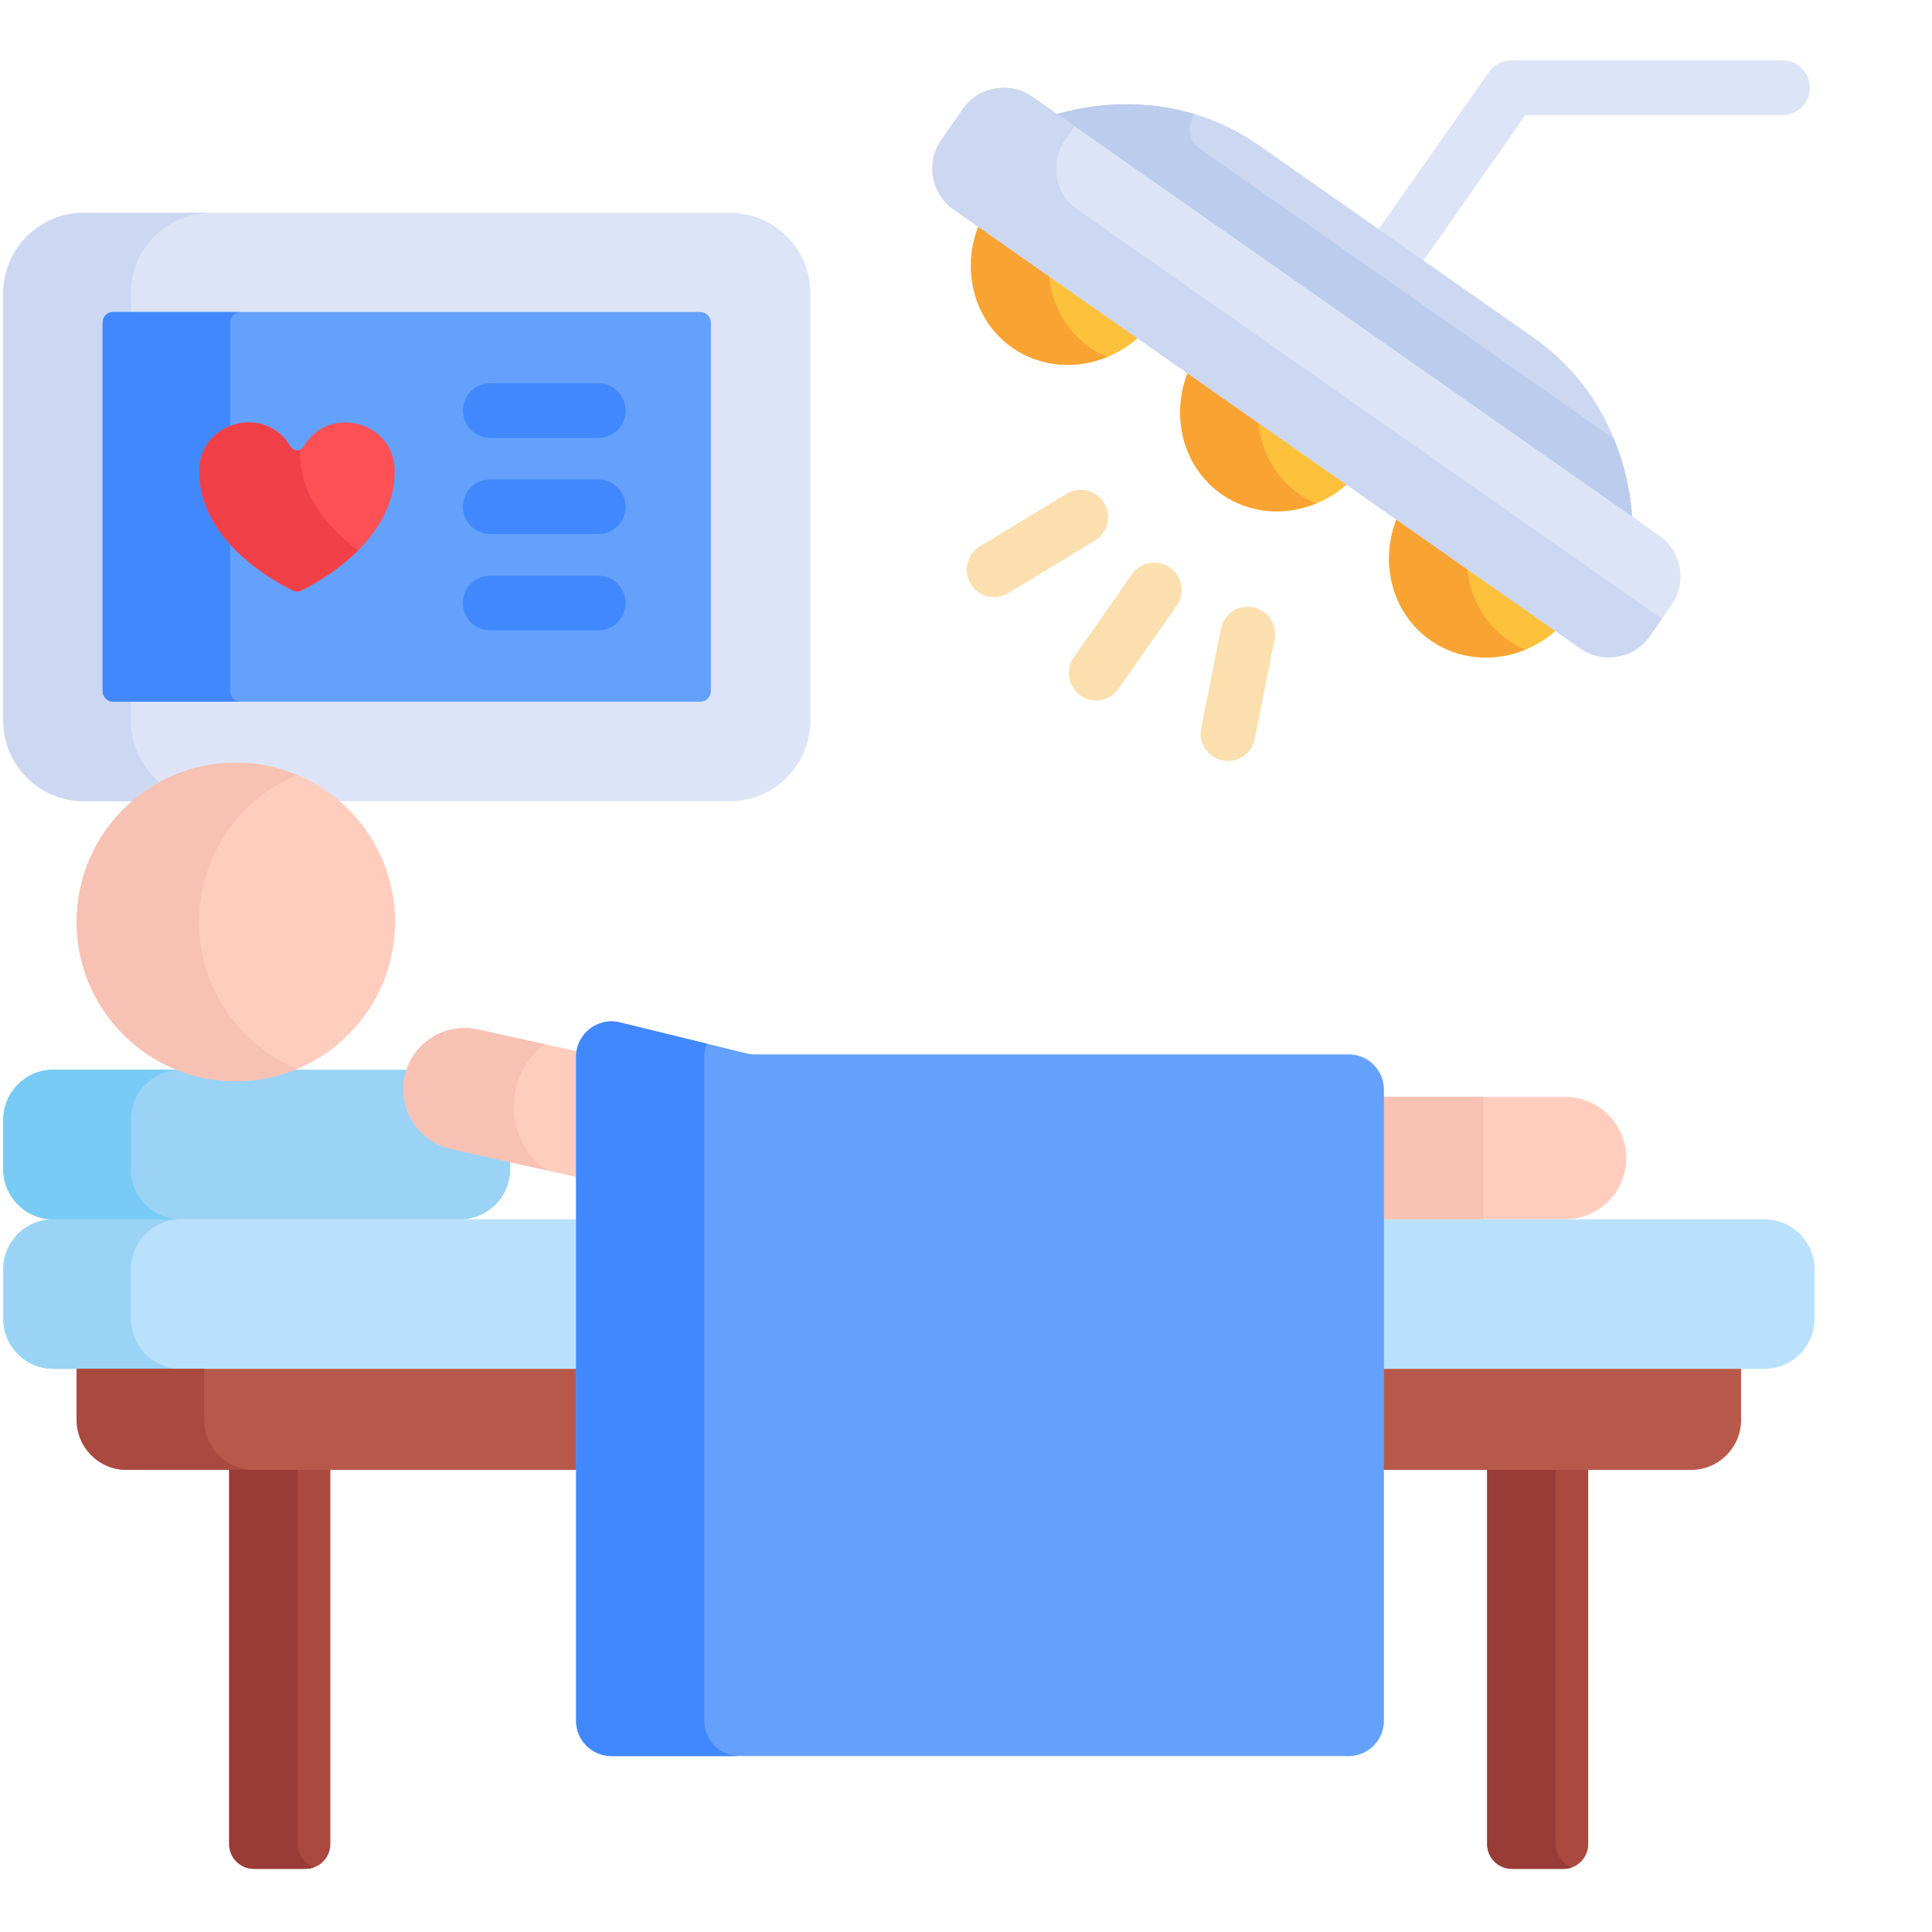 <svg width="16" height="16" viewBox="0 0 16 16" fill="none" xmlns="http://www.w3.org/2000/svg">
<g clip-path="url(#clip0_129_1721)">
<path d="M1.898 12.023V15.272C1.898 15.385 1.99 15.477 2.103 15.477H2.531C2.644 15.477 2.736 15.385 2.736 15.272V12.023H1.898Z" fill="#AA493F"/>
<path d="M12.316 12.023V15.272C12.316 15.385 12.408 15.477 12.521 15.477H12.949C13.062 15.477 13.153 15.385 13.153 15.272V12.023H12.316Z" fill="#AA493F"/>
<path d="M2.466 15.272V12.023H1.898V15.272C1.898 15.385 1.99 15.477 2.103 15.477H2.531C2.555 15.477 2.579 15.473 2.601 15.464C2.522 15.436 2.466 15.361 2.466 15.272Z" fill="#993B36"/>
<path d="M12.884 15.272V12.023H12.316V15.272C12.316 15.385 12.408 15.477 12.521 15.477H12.949C12.973 15.477 12.997 15.473 13.019 15.464C12.941 15.436 12.884 15.361 12.884 15.272Z" fill="#993B36"/>
<path d="M14.762 0.5H12.537C12.45 0.5 12.38 0.524 12.33 0.597L11.314 2.046C11.243 2.149 11.268 2.29 11.37 2.362C11.409 2.389 11.455 2.403 11.5 2.403C11.571 2.403 11.641 2.369 11.685 2.306L12.633 0.953H14.762C14.887 0.953 14.989 0.851 14.989 0.726C14.989 0.601 14.887 0.5 14.762 0.5Z" fill="#DDE4F7"/>
<path d="M8.117 1.84C7.954 2.213 8.056 2.649 8.384 2.879C8.711 3.108 9.156 3.054 9.451 2.774L8.117 1.84Z" fill="#FEC13B"/>
<path d="M9.85 3.053C9.687 3.426 9.789 3.862 10.116 4.092C10.444 4.321 10.889 4.267 11.183 3.986L9.85 3.053Z" fill="#FEC13B"/>
<path d="M11.58 4.264C11.417 4.637 11.519 5.073 11.847 5.302C12.174 5.532 12.619 5.478 12.914 5.197L11.58 4.264Z" fill="#FEC13B"/>
<path d="M9.027 2.879C8.812 2.728 8.695 2.489 8.685 2.238L8.117 1.84C7.954 2.213 8.056 2.649 8.384 2.879C8.618 3.042 8.911 3.061 9.168 2.957C9.119 2.936 9.072 2.91 9.027 2.879Z" fill="#F9A332"/>
<path d="M10.759 4.092C10.545 3.941 10.428 3.702 10.418 3.45L9.85 3.053C9.687 3.426 9.789 3.862 10.116 4.092C10.35 4.255 10.644 4.274 10.9 4.169C10.851 4.149 10.804 4.123 10.759 4.092Z" fill="#F9A332"/>
<path d="M12.49 5.302C12.275 5.152 12.158 4.913 12.148 4.661L11.58 4.264C11.417 4.637 11.519 5.073 11.847 5.302C12.081 5.466 12.374 5.485 12.63 5.38C12.582 5.359 12.534 5.334 12.49 5.302Z" fill="#F9A332"/>
<path d="M14.614 10.098H0.44C0.213 10.098 0.027 10.283 0.027 10.51V10.923C0.027 11.15 0.213 11.336 0.44 11.336H14.614C14.841 11.336 15.027 11.15 15.027 10.923V10.51C15.027 10.283 14.842 10.098 14.614 10.098Z" fill="#B9E1FB"/>
<path d="M1.084 10.923V10.51C1.084 10.283 1.269 10.098 1.497 10.098H0.44C0.213 10.098 0.027 10.283 0.027 10.51V10.923C0.027 11.15 0.213 11.336 0.44 11.336H1.497C1.269 11.336 1.084 11.15 1.084 10.923Z" fill="#9AD3F6"/>
<path d="M4.225 9.685V9.272C4.225 9.045 4.039 8.859 3.812 8.859H0.44C0.213 8.859 0.027 9.045 0.027 9.272V9.685C0.027 9.912 0.213 10.098 0.44 10.098H3.812C4.039 10.098 4.225 9.912 4.225 9.685Z" fill="#9AD3F6"/>
<path d="M1.084 9.685V9.272C1.084 9.045 1.269 8.859 1.497 8.859H0.44C0.213 8.859 0.027 9.045 0.027 9.272V9.685C0.027 9.912 0.213 10.098 0.44 10.098H1.497C1.269 10.098 1.084 9.912 1.084 9.685Z" fill="#78CBF4"/>
<path d="M0.635 11.336V11.76C0.635 11.987 0.821 12.173 1.048 12.173H14.006C14.233 12.173 14.419 11.987 14.419 11.76V11.336H0.635Z" fill="#B7594A"/>
<path d="M1.691 11.76V11.336H0.635V11.76C0.635 11.987 0.821 12.173 1.048 12.173H2.104C1.877 12.173 1.691 11.987 1.691 11.76Z" fill="#AA493F"/>
<path d="M13.521 4.361C13.499 3.741 13.217 3.157 12.7 2.796L10.427 1.204C9.91 0.842 9.265 0.777 8.676 0.968L13.521 4.361Z" fill="#CCD7F2"/>
<path d="M9.939 1.234C9.835 1.162 9.831 1.03 9.896 0.946C9.502 0.827 9.076 0.838 8.676 0.968L13.521 4.361C13.512 4.108 13.459 3.862 13.365 3.634L9.939 1.234Z" fill="#BCCCED"/>
<path d="M8.948 5.76C8.846 5.688 8.821 5.547 8.893 5.444L9.374 4.757C9.446 4.654 9.587 4.629 9.689 4.701C9.792 4.773 9.817 4.914 9.745 5.016L9.263 5.704C9.192 5.807 9.051 5.832 8.948 5.76Z" fill="#FCDFAE"/>
<path d="M10.126 6.297C10.003 6.273 9.923 6.154 9.948 6.031L10.111 5.208C10.136 5.085 10.255 5.005 10.377 5.03C10.5 5.054 10.58 5.173 10.555 5.296L10.392 6.119C10.367 6.242 10.248 6.322 10.126 6.297Z" fill="#FCDFAE"/>
<path d="M8.039 4.836C7.974 4.729 8.008 4.59 8.115 4.525L8.833 4.089C8.94 4.025 9.079 4.059 9.144 4.166C9.209 4.273 9.175 4.412 9.068 4.477L8.35 4.912C8.243 4.977 8.103 4.943 8.039 4.836Z" fill="#FCDFAE"/>
<path d="M6.045 6.635H0.694C0.326 6.635 0.027 6.336 0.027 5.968V2.428C0.027 2.061 0.326 1.762 0.694 1.762H6.045C6.412 1.762 6.711 2.061 6.711 2.428V5.968C6.711 6.336 6.412 6.635 6.045 6.635Z" fill="#DDE4F7"/>
<path d="M1.084 5.968V2.428C1.084 2.061 1.383 1.762 1.75 1.762H0.694C0.326 1.762 0.027 2.061 0.027 2.428V5.968C0.027 6.336 0.326 6.635 0.694 6.635H1.75C1.383 6.635 1.084 6.336 1.084 5.968Z" fill="#CCD7F2"/>
<path d="M5.8 2.584H0.937C0.889 2.584 0.85 2.623 0.85 2.671V5.723C0.85 5.772 0.889 5.811 0.937 5.811H5.8C5.848 5.811 5.887 5.772 5.887 5.723V2.671C5.887 2.623 5.848 2.584 5.8 2.584Z" fill="#63A1FC"/>
<path d="M1.906 5.723V2.671C1.906 2.623 1.945 2.584 1.993 2.584H0.937C0.889 2.584 0.85 2.623 0.85 2.671V5.723C0.85 5.772 0.889 5.811 0.937 5.811H1.993C1.945 5.811 1.906 5.772 1.906 5.723Z" fill="#4188FF"/>
<path d="M2.511 3.704C2.477 3.742 2.434 3.736 2.407 3.703C2.203 3.343 1.65 3.488 1.65 3.902C1.65 4.466 2.243 4.801 2.425 4.89C2.447 4.901 2.473 4.901 2.495 4.89C2.677 4.8 3.269 4.464 3.269 3.902C3.269 3.49 2.718 3.341 2.511 3.704Z" fill="#FF5155"/>
<path d="M2.484 3.747C2.484 3.739 2.485 3.732 2.485 3.724C2.457 3.737 2.428 3.728 2.407 3.703C2.203 3.343 1.65 3.488 1.65 3.902C1.65 4.466 2.243 4.801 2.425 4.89C2.447 4.901 2.473 4.901 2.495 4.89C2.589 4.844 2.792 4.732 2.966 4.557C2.74 4.389 2.484 4.117 2.484 3.747Z" fill="#F24049"/>
<path d="M4.955 3.627H4.06C3.935 3.627 3.834 3.525 3.834 3.4C3.834 3.275 3.935 3.174 4.06 3.174H4.955C5.08 3.174 5.181 3.275 5.181 3.4C5.181 3.525 5.08 3.627 4.955 3.627Z" fill="#4188FF"/>
<path d="M4.955 4.423H4.06C3.935 4.423 3.834 4.322 3.834 4.197C3.834 4.072 3.935 3.971 4.06 3.971H4.955C5.08 3.971 5.181 4.072 5.181 4.197C5.181 4.322 5.08 4.423 4.955 4.423Z" fill="#4188FF"/>
<path d="M4.955 5.22H4.06C3.935 5.22 3.834 5.119 3.834 4.994C3.834 4.869 3.935 4.768 4.06 4.768H4.955C5.08 4.768 5.181 4.869 5.181 4.994C5.181 5.119 5.08 5.22 4.955 5.22Z" fill="#4188FF"/>
<path d="M13.663 5.268L13.843 5.011C13.973 4.825 13.928 4.566 13.742 4.436L8.55 0.801C8.364 0.671 8.105 0.716 7.975 0.902L7.795 1.159C7.665 1.345 7.71 1.604 7.896 1.734L13.088 5.37C13.274 5.5 13.533 5.454 13.663 5.268Z" fill="#DDE4F7"/>
<path d="M8.921 1.734C8.735 1.604 8.69 1.345 8.82 1.159L8.9 1.046L8.55 0.801C8.364 0.671 8.105 0.716 7.975 0.902L7.795 1.159C7.665 1.345 7.71 1.604 7.896 1.734L13.088 5.37C13.274 5.5 13.533 5.454 13.663 5.268L13.763 5.125L8.921 1.734Z" fill="#CCD7F2"/>
<path d="M3.272 7.635C3.272 8.363 2.682 8.954 1.953 8.954C1.225 8.954 0.635 8.363 0.635 7.635C0.635 6.907 1.225 6.316 1.953 6.316C2.682 6.316 3.272 6.907 3.272 7.635Z" fill="#FFCDBE"/>
<path d="M1.649 7.635C1.649 7.086 1.984 6.616 2.46 6.418C2.304 6.353 2.133 6.316 1.953 6.316C1.225 6.316 0.635 6.907 0.635 7.635C0.635 8.363 1.225 8.954 1.953 8.954C2.133 8.954 2.304 8.918 2.46 8.852C1.984 8.654 1.649 8.184 1.649 7.635Z" fill="#F7C1B3"/>
<path d="M4.861 8.752C4.861 8.742 4.862 8.733 4.863 8.725L3.967 8.528C3.695 8.462 3.421 8.629 3.354 8.9C3.288 9.172 3.455 9.446 3.727 9.513L4.861 9.767C4.861 9.189 4.861 8.783 4.861 8.752Z" fill="#FFCDBE"/>
<path d="M4.273 9.011C4.309 8.86 4.396 8.735 4.51 8.647L3.967 8.528C3.695 8.462 3.421 8.629 3.354 8.9C3.288 9.172 3.455 9.446 3.727 9.513L4.522 9.691C4.315 9.54 4.208 9.275 4.273 9.011Z" fill="#F7C1B3"/>
<path d="M12.961 9.084H11.371V10.097H12.961C13.241 10.097 13.468 9.871 13.468 9.591C13.468 9.311 13.241 9.084 12.961 9.084Z" fill="#FFCDBE"/>
<path d="M12.285 9.084H11.371V10.097H12.285C12.285 9.655 12.285 9.297 12.285 9.084Z" fill="#F7C1B3"/>
<path d="M11.169 8.732H6.254C6.23 8.732 6.207 8.729 6.184 8.724L5.133 8.467C4.949 8.422 4.771 8.562 4.771 8.752V14.251C4.771 14.412 4.902 14.543 5.064 14.543H11.169C11.331 14.543 11.461 14.412 11.461 14.251C11.461 14.189 11.461 9.164 11.461 9.025C11.461 8.863 11.331 8.732 11.169 8.732Z" fill="#63A1FC"/>
<path d="M5.832 14.251C5.832 14.161 5.832 8.867 5.832 8.752C5.832 8.713 5.84 8.676 5.853 8.643L5.133 8.467C4.949 8.422 4.771 8.562 4.771 8.752V14.251C4.771 14.412 4.902 14.543 5.064 14.543H6.124C5.963 14.543 5.832 14.412 5.832 14.251Z" fill="#4188FF"/>
</g>
<defs>
<clipPath id="clip0_129_1721">
<rect width="15" height="15" fill="white" transform="translate(0.027 0.5)"/>
</clipPath>
</defs>
</svg>

